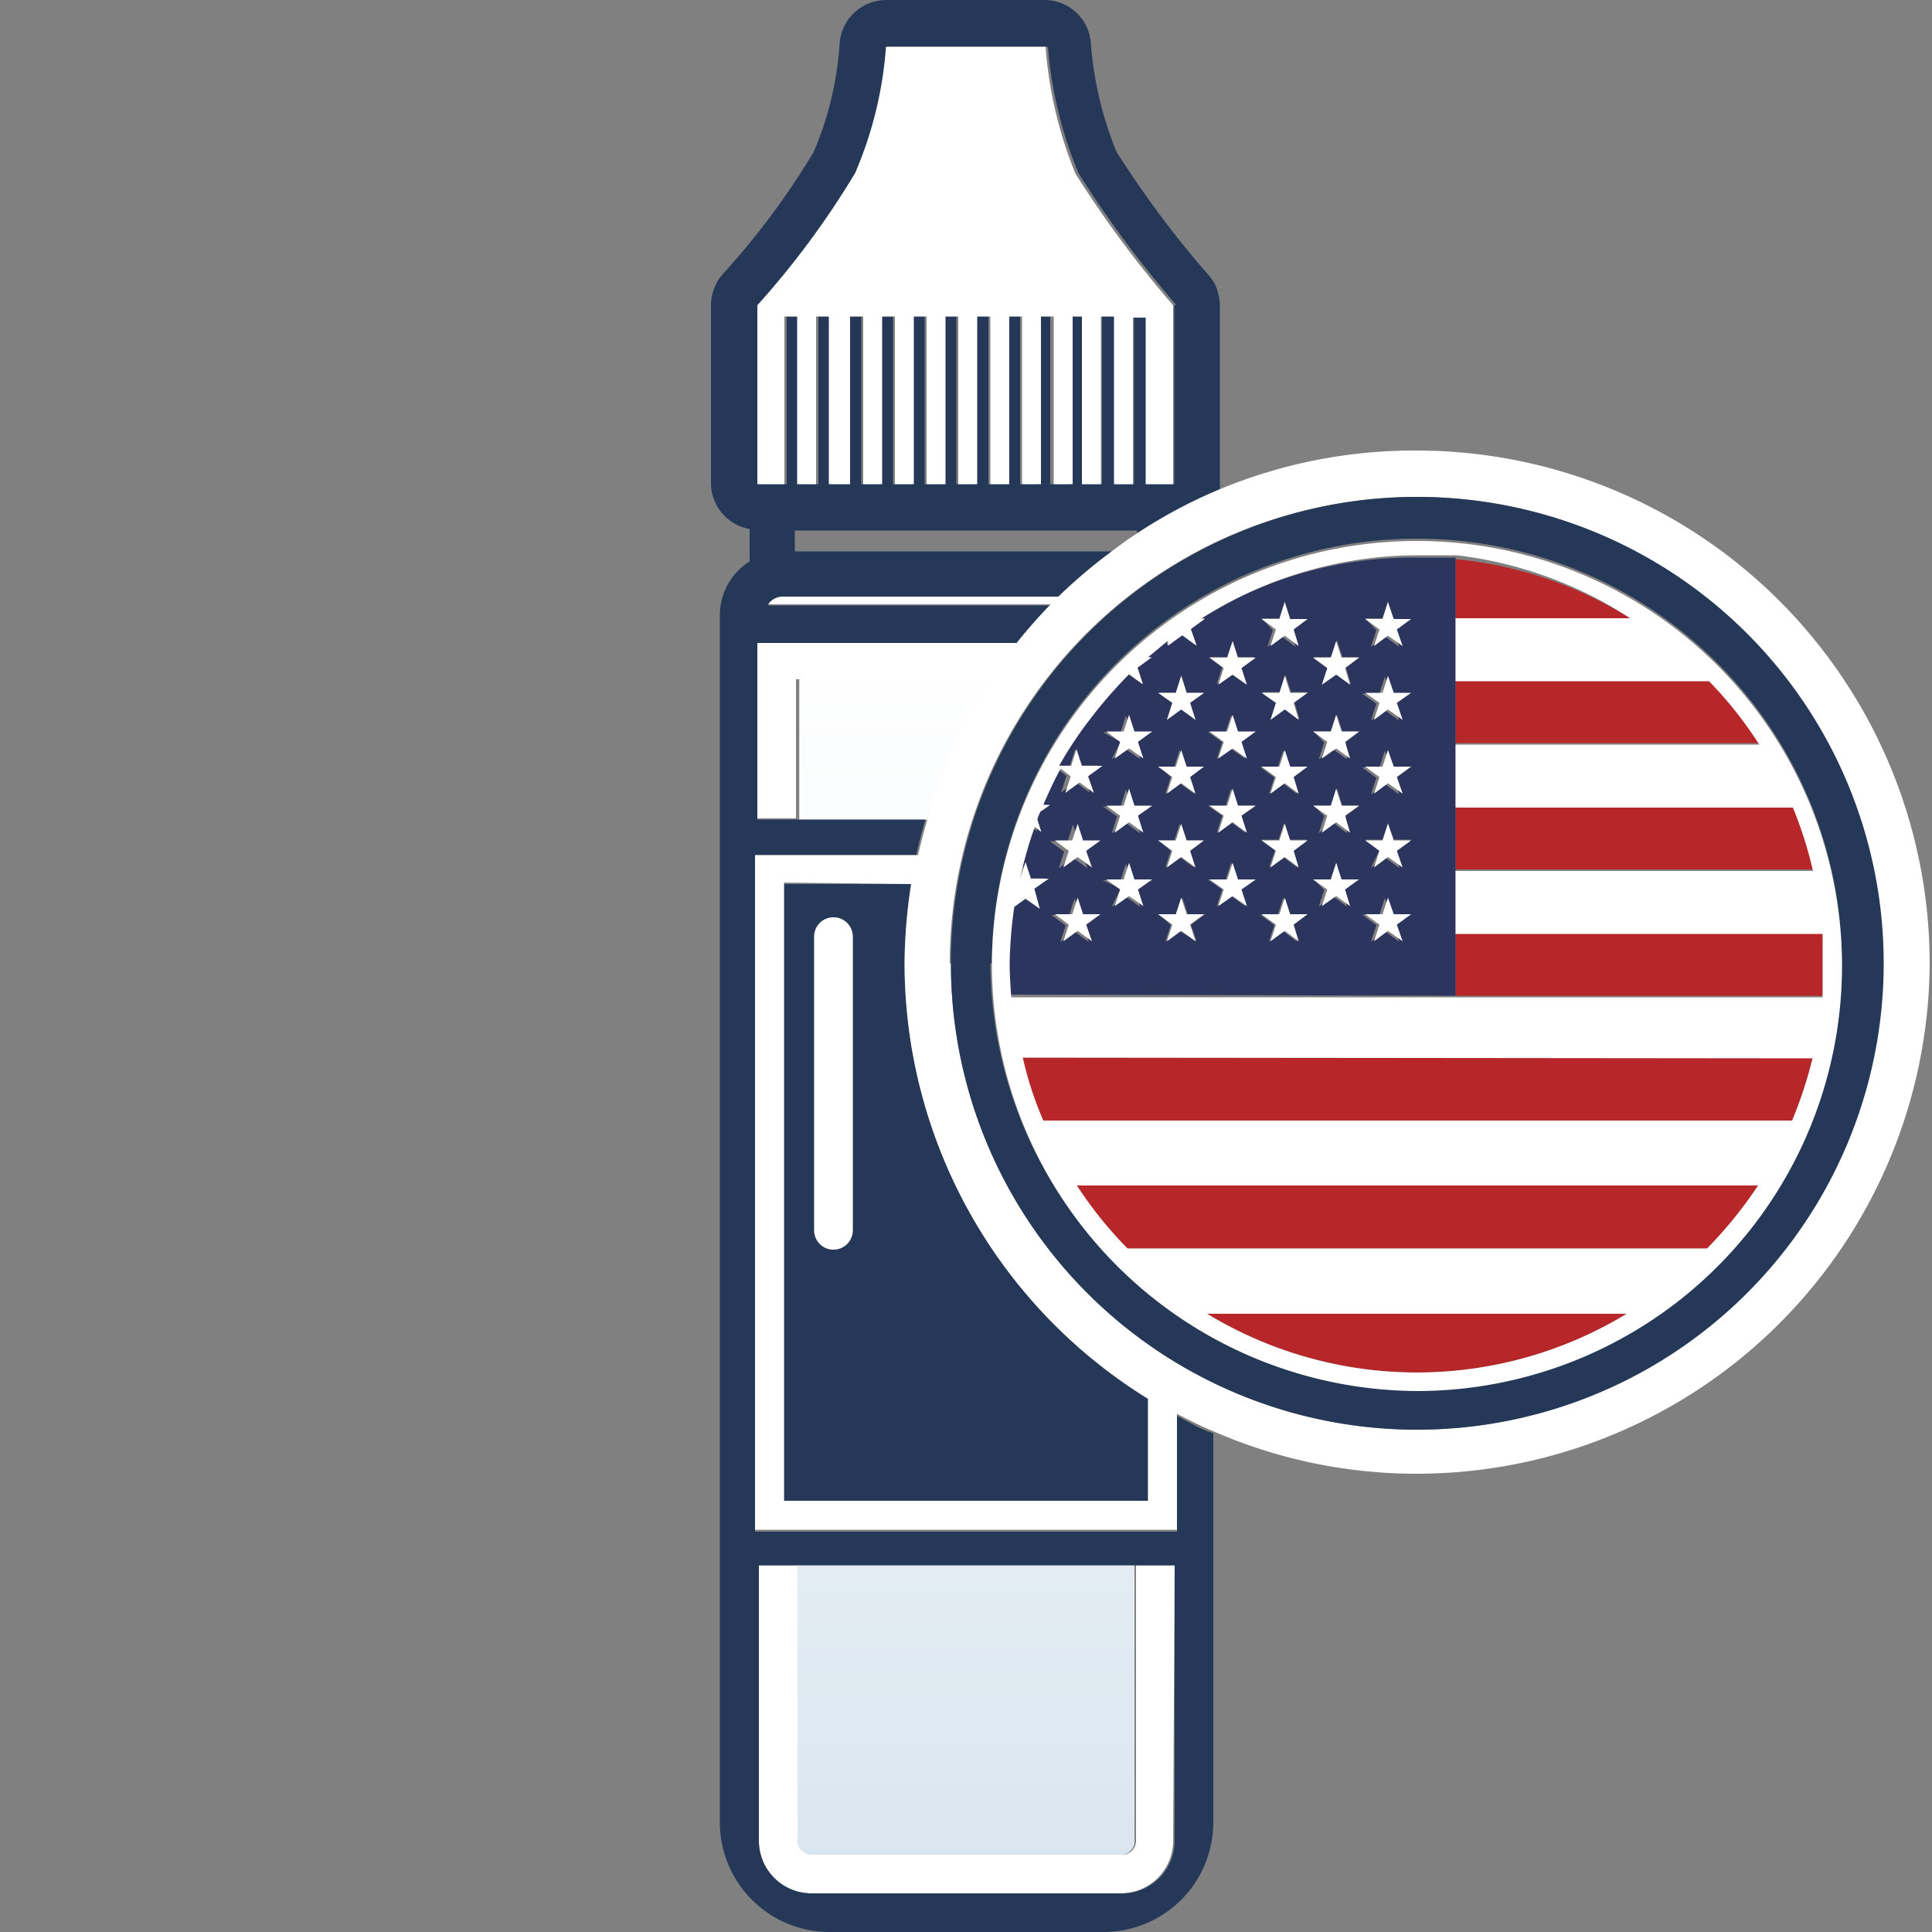 <svg id="Layer_1" data-name="Layer 1" xmlns="http://www.w3.org/2000/svg" xmlns:xlink="http://www.w3.org/1999/xlink" viewBox="0 0 50 50"><rect x="0" y="0" width="50" height="50" fill="#808080" stroke="none"/><defs><style>.cls-1{fill:none;}.cls-2{fill:#fff;}.cls-3{fill:url(#linear-gradient);}.cls-4{fill:url(#linear-gradient-2);}.cls-5{fill:#253858;}.cls-6{fill:#b72628;}.cls-7{fill:#2c355d;}</style><linearGradient id="linear-gradient" x1="25" y1="48.25" x2="25" y2="16.9" gradientUnits="userSpaceOnUse"><stop offset="0" stop-color="#dae6ef"/><stop offset="1" stop-color="#fff"/></linearGradient><linearGradient id="linear-gradient-2" x1="23.12" y1="48.25" x2="23.12" y2="16.9" xlink:href="#linear-gradient"/></defs><path class="cls-1" d="M20.57,13.73v.54h8.24c.2-.15.4-.3.62-.44v-.1Z"/><path class="cls-2" d="M21,48H29a.36.36,0,0,0,.36-.36V40.51H20.6v7.13A.36.36,0,0,0,21,48Z"/><path class="cls-3" d="M21,48H29a.36.36,0,0,0,.36-.36V40.51H20.6v7.13A.36.36,0,0,0,21,48Z"/><path class="cls-2" d="M24,21.21a13.22,13.22,0,0,1,1.69-3.63h-5v3.63Z"/><path class="cls-4" d="M24,21.21a13.22,13.22,0,0,1,1.69-3.63h-5v3.63Z"/><path class="cls-2" d="M30.4,40.51h-1v7.13A.36.36,0,0,1,29,48H21a.36.36,0,0,1-.36-.36V40.51h-1v7.13A1.36,1.36,0,0,0,21,49H29a1.36,1.36,0,0,0,1.36-1.36Z"/><path class="cls-5" d="M30.46,36.64v3H19.54V22.13h4.17c.07-.31.15-.62.24-.92H19.6V16.67h6.71c.27-.34.57-.68.88-1H19.88a.46.46,0,0,1,.37-.2h7.14a13.64,13.64,0,0,1,1.42-1.2H20.57v-.54h8.86v.1a12.89,12.89,0,0,1,2.14-1.14,1.1,1.1,0,0,0,0-.16V7.89a1.47,1.47,0,0,0-.13-.54,1.77,1.77,0,0,0-.17-.24,25.7,25.7,0,0,1-2.38-3.19,9.35,9.35,0,0,1-.66-2.81A1.2,1.2,0,0,0,27.06,0H22.93a1.21,1.21,0,0,0-1.2,1.12,8.58,8.58,0,0,1-.67,2.81A19.82,19.82,0,0,1,18.7,7.1a1.24,1.24,0,0,0-.3.8v4.64a1.21,1.21,0,0,0,1,1.15v.84a1.64,1.64,0,0,0-.77,1.39V47.16A2.84,2.84,0,0,0,21.44,50h7.12a2.84,2.84,0,0,0,2.84-2.84V37.09C31.08,37,30.77,36.8,30.46,36.64ZM29,49H21a1.36,1.36,0,0,1-1.36-1.36V40.51H30.4v7.13A1.36,1.36,0,0,1,29,49ZM30.39,7.9v4.63h-.71V8.22h-.33v4.31h-.49V8.19h-.34v4.34H28V8.19h-.33v4.34h-.49V8.19h-.33v4.34H26.4V8.19h-.33v4.34h-.49V8.19h-.34v4.34h-.49V8.19h-.33v4.34h-.49V8.19H23.6v4.34h-.49V8.19h-.33v4.34h-.49V8.19H22v4.34h-.49V8.19h-.33v4.34h-.49V8.19h-.33v4.34h-.7V7.9a22.21,22.21,0,0,0,2.53-3.42,10.13,10.13,0,0,0,.8-3.27h4.13a10.76,10.76,0,0,0,.79,3.27,28,28,0,0,0,2.53,3.41Z"/><path class="cls-5" d="M20.29,22.88v16h9.42V36.2a13.26,13.26,0,0,1-6.3-11.27,13.83,13.83,0,0,1,.17-2.05Zm1.28.86a.5.5,0,0,1,.5.5v7.6a.5.5,0,0,1-.5.5.5.5,0,0,1-.5-.5v-7.6A.5.5,0,0,1,21.57,23.74Z"/><path class="cls-2" d="M27.06,1.21H22.93a10.13,10.13,0,0,1-.8,3.27A22.21,22.21,0,0,1,19.6,7.9v4.63h.7V8.19h.33v4.34h.49V8.19h.33v4.34H22V8.19h.34v4.34h.49V8.19h.33v4.34h.49V8.19h.33v4.34h.49V8.19h.33v4.34h.49V8.19h.34v4.34h.49V8.19h.33v4.34h.49V8.19h.33v4.34h.49V8.19H28v4.34h.49V8.19h.34v4.34h.49V8.22h.33v4.31h.71V7.9h0a28,28,0,0,1-2.53-3.41A10.76,10.76,0,0,1,27.06,1.21Z"/><path class="cls-2" d="M21.07,24.24v7.6a.5.5,0,0,0,.5.5.5.5,0,0,0,.5-.5v-7.6a.5.5,0,0,0-.5-.5A.5.5,0,0,0,21.07,24.24Z"/><path class="cls-2" d="M49.94,24.93A13.28,13.28,0,0,0,36.67,11.66a13.12,13.12,0,0,0-5.1,1,12.89,12.89,0,0,0-2.14,1.14c-.22.14-.42.29-.62.44a13.64,13.64,0,0,0-1.42,1.2H20.25a.46.46,0,0,0-.37.2h7.31c-.31.32-.61.66-.88,1H19.6v4.54h1V17.58h5A13.22,13.22,0,0,0,24,21.21c-.09.3-.17.61-.24.92H19.54V39.59H30.46v-3c.31.16.62.32.94.45a13.09,13.09,0,0,0,5.27,1.1A13.28,13.28,0,0,0,49.94,24.93ZM23.58,22.88a13.83,13.83,0,0,0-.17,2.05,13.26,13.26,0,0,0,6.3,11.27v2.64H20.29v-16Zm1,2.05A12.07,12.07,0,1,1,36.67,37,12.06,12.06,0,0,1,24.61,24.93Z"/><path class="cls-5" d="M36.67,37A12.07,12.07,0,1,0,24.61,24.93,12.06,12.06,0,0,0,36.67,37Zm-11-12.06a11,11,0,1,1,11,11A11.06,11.06,0,0,1,25.63,24.93Z"/><path class="cls-6" d="M31.24,34A10.46,10.46,0,0,0,42.1,34Z"/><path class="cls-6" d="M44.18,32.31a10.94,10.94,0,0,0,1.32-1.63H27.85a10.28,10.28,0,0,0,1.31,1.63Z"/><path class="cls-6" d="M46.38,29a11.09,11.09,0,0,0,.53-1.63H26.44A9.13,9.13,0,0,0,27,29Z"/><path class="cls-6" d="M47.17,25.77c0-.28,0-.56,0-.84s0-.53,0-.8h-9.5v1.64Z"/><path class="cls-6" d="M46.92,22.5a10.42,10.42,0,0,0-.52-1.64H37.67V22.5Z"/><path class="cls-6" d="M45.53,19.23a10.3,10.3,0,0,0-1.3-1.64H37.67v1.64Z"/><path class="cls-6" d="M42.19,16a10.48,10.48,0,0,0-4.52-1.53V16Z"/><path class="cls-7" d="M37.67,25.77V14.43c-.33,0-.66,0-1,0A10.47,10.47,0,0,0,31.06,16h.1l-.37.27.15.43-.37-.27-.37.27,0-.13-.52.43h.1l-.37.27.14.43-.36-.26a12.11,12.11,0,0,0-1,1.15v0h0a9.93,9.93,0,0,0-.81,1.22h.31l.14-.43.14.43h.45l-.37.27.15.43-.37-.27-.37.27.14-.43-.26-.2c-.17.31-.31.62-.45.94h.19l-.26.18c0,.07-.05.14-.07.21l.1.31-.17-.13a10.25,10.25,0,0,0-.38,1.34h0l.14-.43.14.43h.46l-.37.26.14.43-.37-.26-.29.21a11,11,0,0,0-.12,1.53c0,.28,0,.56,0,.84Zm-7.24-7.84.14-.44.14.44h.45l-.37.26.15.44-.37-.27-.37.27.14-.44L30,17.93Zm1.47-1.34L32,17h.46l-.37.27.14.43-.37-.26-.37.26.14-.43L31.3,17h.46ZM34,17h.46l.14-.43.14.43h.45l-.36.27.13.43-.36-.26-.37.26.14-.43Zm-.59.91h.45l-.36.26.13.44-.36-.27-.37.27.14-.44-.37-.26h.46l.14-.44ZM32,22.76h.46l-.37.26.14.43-.37-.26-.37.26.14-.43-.37-.26h.46l.14-.43Zm-1.61-2.92.14-.43.14.43h.45l-.37.27.15.43-.37-.27-.37.27.14-.43L30,19.84Zm0,1.91.14-.43.14.43h.45l-.37.27.15.43-.37-.27-.37.27.14-.43L30,21.75Zm3.18.7-.36-.27-.37.27L33,22l-.37-.27h.46l.14-.43.14.43h.45l-.36.27Zm-1.34-.9-.37-.27-.37.27.14-.44-.37-.26h.46l.14-.44.14.44h.46l-.37.26Zm1.34-1-.36-.27-.37.27.14-.43-.37-.27h.46l.14-.43.14.43h.45l-.36.27Zm-1.34-.91-.37-.26-.37.26.14-.43-.37-.27h.46l.14-.43.14.43h.46l-.37.27Zm-1.7,4.46-.37.27.14-.43L30,23.66h.46l.14-.43.14.43h.45l-.37.27.15.43Zm2.68,0-.37.27.14-.43-.37-.27h.46l.14-.43.14.43h.45l-.36.27.13.43Zm3,.27-.37-.27-.36.27.14-.43-.37-.27h.45l.14-.43.15.43h.45l-.37.27Zm-1.57-1.6h.45l-.36.26.13.43-.36-.26-.37.26.14-.43L34,22.76h.46l.14-.43Zm1.57-.31-.37-.27-.36.27L35.7,22l-.37-.27h.45l.14-.43.15.43h.45l-.37.27Zm-1.35-.9-.36-.27-.37.27.14-.44L34,20.85h.46l.14-.44.14.44h.45l-.36.26Zm1.35-1-.37-.27-.36.27.14-.43-.37-.27h.45l.14-.43.15.43h.45l-.37.27Zm-1.35-.91-.36-.26-.37.26.14-.43L34,18.93h.46l.14-.43.14.43h.45l-.36.27Zm1.13-1.7h.45l-.37.26.14.44-.37-.27-.36.27.14-.44-.37-.26h.45l.14-.44Zm0-1.91h.45l-.37.27.14.43-.37-.27-.36.27.14-.43L35.33,16h.45l.14-.44Zm-2.68,0h.45l-.36.27.13.43-.36-.27-.37.27.14-.43L32.65,16h.46l.14-.44Zm-4.77,2.91h.46l.14-.43.14.43h.46l-.37.27.14.43-.37-.26-.37.26L29,19.2Zm0,1.92h.46l.14-.44.14.44h.46l-.37.26.14.44-.37-.27-.37.27.14-.44Zm-1,1.17-.37-.27h.46l.14-.43.14.43h.45l-.37.27.15.43-.37-.27-.37.27Zm1,.74h.46l.14-.43.14.43h.46l-.37.26.14.43-.37-.26-.37.26L29,23Zm-.73,1.33-.37.27.14-.43-.37-.27h.46l.14-.43.14.43h.45l-.37.27.15.43Z"/><path class="cls-7" d="M26.32,23h0a.08.08,0,0,1,0,0Z"/><polygon class="cls-2" points="27.89 22.18 28.26 22.45 28.11 22.02 28.48 21.75 28.03 21.75 27.89 21.32 27.75 21.75 27.3 21.75 27.66 22.02 27.52 22.45 27.89 22.18"/><polygon class="cls-2" points="28.11 23.93 28.48 23.66 28.03 23.66 27.89 23.23 27.75 23.66 27.3 23.66 27.66 23.93 27.52 24.36 27.89 24.09 28.26 24.36 28.11 23.93"/><polygon class="cls-2" points="28.85 19.63 29.22 19.37 29.59 19.63 29.45 19.2 29.82 18.93 29.36 18.93 29.22 18.5 29.08 18.93 28.63 18.93 28.99 19.2 28.85 19.63"/><polygon class="cls-2" points="28.85 21.55 29.22 21.28 29.59 21.55 29.45 21.11 29.82 20.85 29.36 20.85 29.22 20.41 29.08 20.85 28.63 20.85 28.99 21.11 28.85 21.55"/><polygon class="cls-2" points="28.85 23.45 29.22 23.19 29.59 23.45 29.45 23.02 29.82 22.76 29.36 22.76 29.22 22.33 29.08 22.76 28.63 22.76 28.99 23.02 28.85 23.45"/><polygon class="cls-2" points="30.34 18.19 30.2 18.63 30.57 18.36 30.94 18.63 30.8 18.19 31.16 17.93 30.71 17.93 30.57 17.49 30.43 17.93 29.97 17.93 30.34 18.19"/><polygon class="cls-2" points="29.97 19.84 30.34 20.11 30.2 20.54 30.57 20.27 30.94 20.54 30.8 20.11 31.16 19.84 30.71 19.84 30.57 19.41 30.43 19.84 29.97 19.84"/><polygon class="cls-2" points="30.34 22.02 30.2 22.45 30.57 22.18 30.94 22.45 30.8 22.02 31.16 21.75 30.71 21.75 30.57 21.32 30.43 21.75 29.97 21.75 30.34 22.02"/><polygon class="cls-2" points="30.8 23.93 31.16 23.66 30.71 23.66 30.57 23.23 30.43 23.66 29.97 23.66 30.34 23.93 30.2 24.36 30.57 24.09 30.94 24.36 30.8 23.93"/><polygon class="cls-2" points="31.3 17.02 31.67 17.29 31.53 17.72 31.9 17.46 32.27 17.72 32.13 17.29 32.5 17.02 32.04 17.02 31.9 16.59 31.76 17.02 31.3 17.02"/><polygon class="cls-2" points="32.5 18.93 32.04 18.93 31.9 18.5 31.76 18.93 31.3 18.93 31.67 19.2 31.53 19.63 31.9 19.37 32.27 19.63 32.13 19.2 32.5 18.93"/><polygon class="cls-2" points="32.5 20.85 32.04 20.85 31.9 20.41 31.76 20.85 31.3 20.85 31.67 21.11 31.53 21.55 31.9 21.28 32.27 21.55 32.13 21.11 32.5 20.85"/><polygon class="cls-2" points="31.76 22.76 31.3 22.76 31.67 23.02 31.53 23.45 31.9 23.19 32.27 23.45 32.13 23.02 32.5 22.76 32.04 22.76 31.9 22.33 31.76 22.76"/><polygon class="cls-2" points="33.11 16.02 32.65 16.02 33.02 16.29 32.88 16.72 33.25 16.45 33.61 16.72 33.48 16.29 33.84 16.02 33.39 16.02 33.25 15.58 33.11 16.02"/><polygon class="cls-2" points="33.11 17.93 32.65 17.93 33.02 18.19 32.88 18.63 33.25 18.36 33.61 18.63 33.48 18.19 33.84 17.93 33.39 17.93 33.25 17.49 33.11 17.93"/><polygon class="cls-2" points="33.39 19.84 33.25 19.41 33.11 19.84 32.65 19.84 33.02 20.11 32.88 20.54 33.25 20.27 33.61 20.54 33.48 20.11 33.84 19.84 33.39 19.84"/><polygon class="cls-2" points="33.39 21.75 33.25 21.32 33.11 21.75 32.65 21.75 33.02 22.02 32.88 22.45 33.25 22.18 33.61 22.45 33.48 22.02 33.84 21.75 33.39 21.75"/><polygon class="cls-2" points="33.48 23.93 33.84 23.66 33.39 23.66 33.25 23.23 33.11 23.66 32.65 23.66 33.02 23.93 32.88 24.36 33.25 24.09 33.61 24.36 33.48 23.93"/><polygon class="cls-2" points="34.21 17.72 34.58 17.46 34.94 17.72 34.81 17.29 35.17 17.02 34.72 17.02 34.58 16.59 34.44 17.02 33.98 17.02 34.35 17.29 34.21 17.72"/><polygon class="cls-2" points="35.17 18.93 34.72 18.93 34.58 18.5 34.44 18.93 33.98 18.93 34.35 19.2 34.21 19.63 34.58 19.37 34.94 19.63 34.81 19.2 35.17 18.93"/><polygon class="cls-2" points="35.17 20.85 34.72 20.85 34.58 20.41 34.44 20.85 33.98 20.85 34.35 21.11 34.21 21.55 34.58 21.28 34.94 21.55 34.81 21.11 35.17 20.85"/><polygon class="cls-2" points="34.44 22.76 33.98 22.76 34.35 23.02 34.21 23.45 34.58 23.19 34.94 23.45 34.81 23.02 35.17 22.76 34.72 22.76 34.58 22.33 34.44 22.76"/><polygon class="cls-2" points="35.78 16.02 35.33 16.02 35.7 16.29 35.56 16.72 35.92 16.45 36.3 16.72 36.15 16.29 36.52 16.02 36.07 16.02 35.92 15.58 35.78 16.02"/><polygon class="cls-2" points="35.78 17.93 35.33 17.93 35.7 18.19 35.56 18.63 35.92 18.36 36.3 18.63 36.15 18.19 36.52 17.93 36.07 17.93 35.92 17.49 35.78 17.93"/><polygon class="cls-2" points="36.07 19.84 35.92 19.41 35.78 19.84 35.33 19.84 35.7 20.11 35.56 20.54 35.92 20.27 36.3 20.54 36.15 20.11 36.52 19.84 36.07 19.84"/><polygon class="cls-2" points="36.07 21.75 35.92 21.32 35.78 21.75 35.33 21.75 35.7 22.02 35.56 22.45 35.92 22.18 36.3 22.45 36.15 22.02 36.52 21.75 36.07 21.75"/><polygon class="cls-2" points="36.52 23.66 36.07 23.66 35.92 23.23 35.78 23.66 35.33 23.66 35.7 23.93 35.56 24.36 35.92 24.09 36.3 24.36 36.15 23.93 36.52 23.66"/><path class="cls-2" d="M36.67,36a11,11,0,1,0-11-11A11.06,11.06,0,0,0,36.67,36Zm-10.54-11a11,11,0,0,1,.12-1.53l.29-.21.37.26L26.77,23l.37-.26h-.46l-.14-.43-.14.43h0a10.25,10.25,0,0,1,.38-1.34l.17.13-.1-.31c0-.07.05-.14.07-.21l.26-.18H27c.14-.32.28-.63.45-.94l.26.2-.14.43.37-.27.37.27-.15-.43.37-.27H28l-.14-.43-.14.43h-.31a9.93,9.93,0,0,1,.81-1.22h0v0a12.11,12.11,0,0,1,1-1.15l.36.26-.14-.43.37-.27h-.1l.52-.43,0,.13.37-.27.37.27-.15-.43.37-.27h-.1a10.47,10.47,0,0,1,5.61-1.64c.34,0,.67,0,1,0A10.48,10.48,0,0,1,42.19,16H37.67v1.63h6.56a10.3,10.3,0,0,1,1.3,1.64H37.67v1.63H46.4a10.42,10.42,0,0,1,.52,1.64H37.67v1.63h9.5c0,.27,0,.53,0,.8s0,.56,0,.84h-21C26.15,25.49,26.13,25.21,26.13,24.93ZM26.32,23l0,0a.08.08,0,0,0,0,0Zm20.59,4.39A11.09,11.09,0,0,1,46.38,29H27a9.13,9.13,0,0,1-.53-1.63ZM45.5,30.68a10.94,10.94,0,0,1-1.32,1.63h-15a10.28,10.28,0,0,1-1.31-1.63ZM42.1,34a10.46,10.46,0,0,1-10.86,0Z"/></svg>